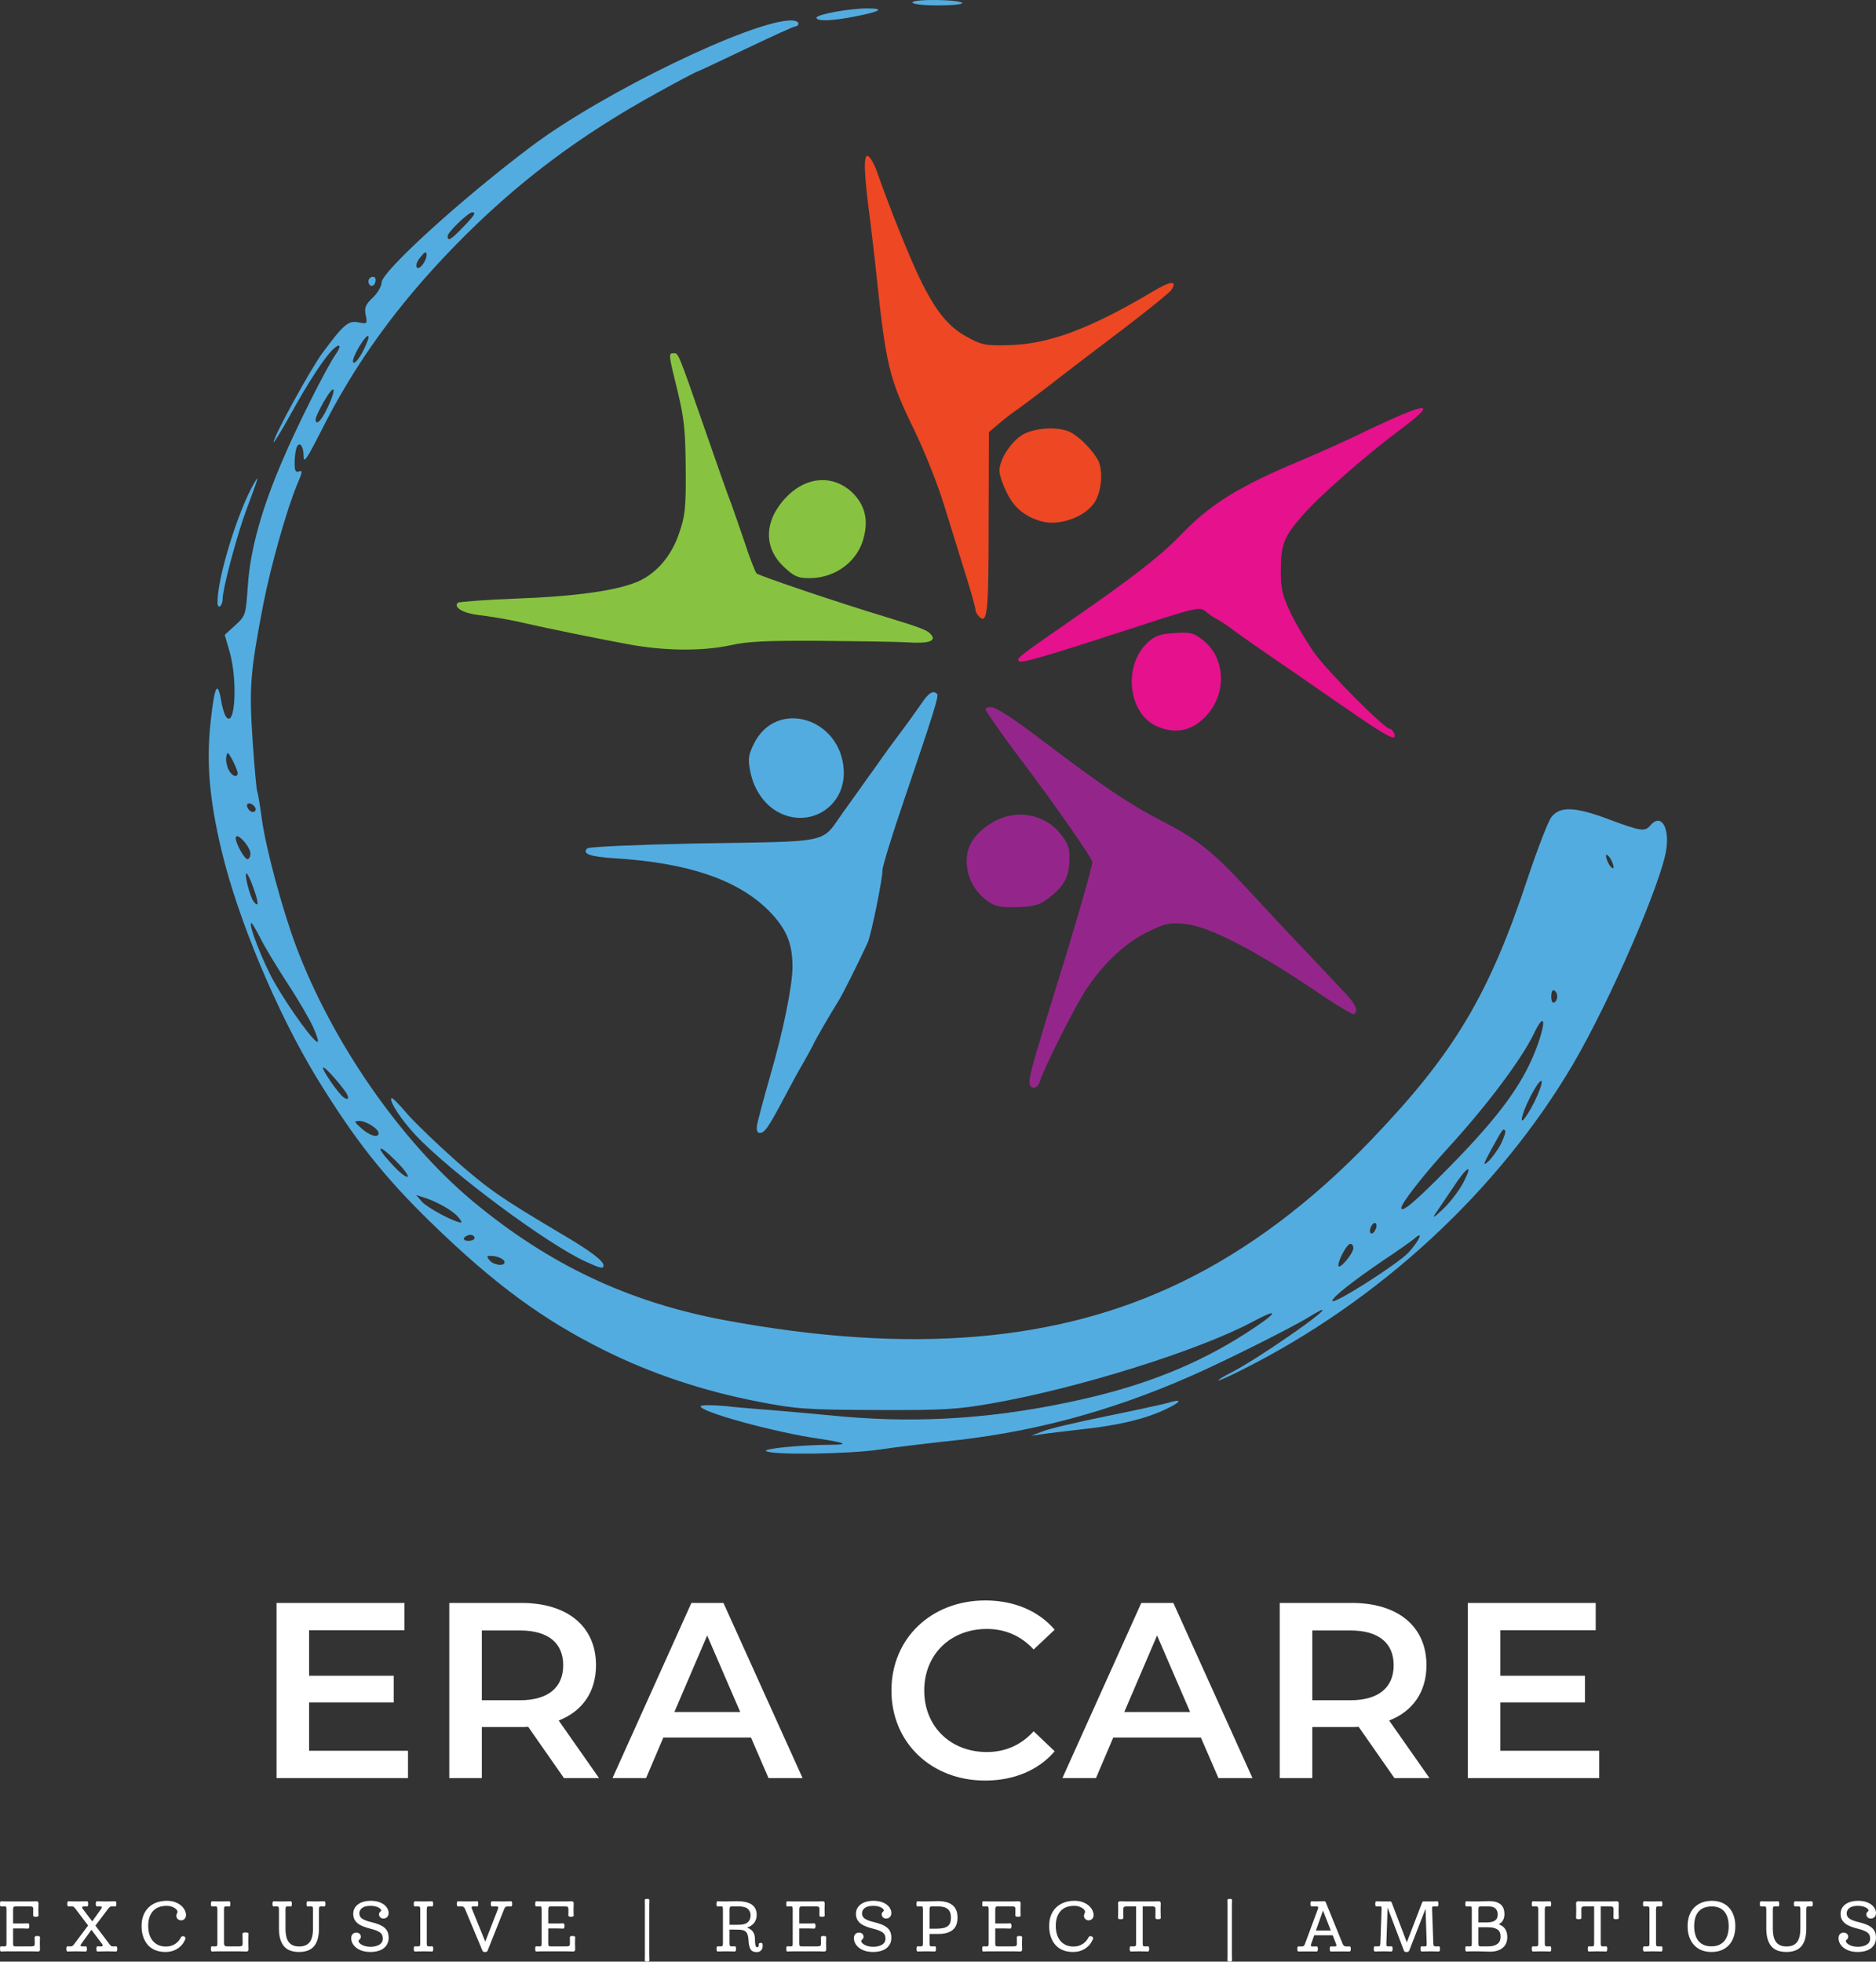 <?xml version="1.0" encoding="UTF-8"?>
<svg xmlns="http://www.w3.org/2000/svg" id="Group_1" viewBox="0 0 652.448 682.341">
  <rect x="0" y="0" width="652.448" height="682.341" fill="#333333" stroke="none"/>
  <defs>
    <style>.cls-1{fill:#e5118d;}.cls-2{fill:#fff;}.cls-3{fill:#87c340;}.cls-4{fill:#ed4723;}.cls-5{fill:#94268b;}.cls-6{fill:#53ace0;}</style>
  </defs>
  <g id="ERA_CARE">
    <path class="cls-2" d="M107.497,592.2h29.433v-9.311h-29.433v-15.837h33.177v-9.485h-44.498v60.912h45.717v-9.485h-34.396v-16.794Zm99.789-12.966c0-13.488-9.927-21.667-25.95-21.667h-25.079v60.912h11.32v-17.752h13.759c.784,0,1.567,0,2.351-.087l12.452,17.839h12.191l-14.02-20.014c8.273-3.22,12.975-10.007,12.975-19.231Zm-26.472,12.182h-13.236v-24.278h13.236c9.927,0,15.065,4.438,15.065,12.095s-5.138,12.182-15.065,12.182Zm59.645-33.85l-27.43,60.912h11.669l6.008-14.097h30.478l6.096,14.097h11.843l-27.517-60.912h-11.146Zm-5.921,37.94l11.407-26.627,11.495,26.627h-22.902Zm108.668-28.89c6.357,0,11.843,2.349,16.284,7.136l7.315-6.874c-5.66-6.613-14.194-10.181-24.121-10.181-18.722,0-32.655,13.14-32.655,31.326s13.933,31.326,32.568,31.326c10.014,0,18.548-3.568,24.208-10.181l-7.315-6.961c-4.441,4.873-9.927,7.222-16.284,7.222-12.627,0-21.77-8.876-21.77-21.406s9.143-21.406,21.77-21.406Zm53.723-9.05l-27.43,60.912h11.669l6.008-14.097h30.478l6.096,14.097h11.843l-27.517-60.912h-11.146Zm-5.921,37.94l11.407-26.627,11.495,26.627h-22.902Zm105.1-16.272c0-13.488-9.927-21.667-25.95-21.667h-25.079v60.912h11.32v-17.752h13.759c.784,0,1.567,0,2.351-.087l12.452,17.839h12.191l-14.02-20.014c8.273-3.22,12.975-10.007,12.975-19.231Zm-26.472,12.182h-13.236v-24.278h13.236c9.927,0,15.065,4.438,15.065,12.095s-5.138,12.182-15.065,12.182Zm52.156,17.578v-16.794h29.433v-9.311h-29.433v-15.837h33.177v-9.485h-44.498v60.912h45.717v-9.485h-34.396Z"></path>
  </g>
  <g id="Exclusive_REspect_Ambitious">
    <path class="cls-2" d="M13.911,673.849c0-.191-.109-.314-.327-.366-.218-.052-.431-.078-.641-.078s-.41,.031-.601,.091c-.192,.061-.288,.205-.288,.431,0,.331,.004,.666,.013,1.006,.009,.34,.013,.71,.013,1.11,0,.453-.096,.732-.288,.836-.192,.104-.558,.157-1.098,.157H5.518c-.454,0-.728-.065-.824-.196-.096-.131-.144-.405-.144-.823v-5.226h3.478c.296,0,.601,.009,.915,.026,.314,.018,.592,.026,.837,.026,.139,0,.244-.091,.314-.274,.069-.183,.105-.396,.105-.64,0-.244-.035-.457-.105-.64-.07-.183-.174-.274-.314-.274-.261,0-.545,.009-.85,.026-.305,.018-.606,.026-.902,.026h-3.478v-4.86c0-.435,.065-.727,.196-.875,.131-.148,.396-.222,.798-.222h4.655c.523,0,.88,.052,1.072,.157,.192,.104,.288,.383,.288,.836,0,.401-.005,.767-.013,1.098-.009,.331-.013,.662-.013,.993,0,.227,.096,.375,.288,.444,.192,.07,.401,.105,.628,.105,.192,0,.396-.03,.615-.091,.218-.061,.327-.187,.327-.379,0-.261-.009-.527-.026-.797-.018-.27-.026-.657-.026-1.163,0-.279,.004-.514,.013-.706,.009-.191,.013-.366,.013-.523,0-.157,.004-.314,.013-.47,.009-.157,.013-.34,.013-.549,0-.488-.244-.732-.732-.732-.297,0-.562,.009-.798,.026-.235,.018-.58,.026-1.033,.026H2.066c-.488,0-.846-.009-1.072-.026-.227-.017-.436-.026-.628-.026-.157,0-.257,.1-.301,.3-.044,.2-.065,.414-.065,.64,0,.227,.017,.427,.052,.601,.035,.174,.148,.261,.34,.261,.192,0,.375-.004,.549-.013,.174-.009,.383-.013,.628-.013,.296,0,.484,.065,.562,.196s.118,.423,.118,.875v11.785c0,.453-.039,.745-.118,.875-.078,.131-.266,.196-.562,.196-.244,0-.454-.004-.628-.013-.174-.009-.358-.013-.549-.013-.192,0-.305,.087-.34,.261-.035,.174-.052,.375-.052,.601,0,.227,.022,.44,.065,.64,.043,.201,.144,.301,.301,.301,.192,0,.401-.009,.628-.026,.226-.018,.584-.026,1.072-.026H11.323c.453,0,.802,.009,1.046,.026,.244,.017,.514,.026,.811,.026,.488,0,.732-.244,.732-.732,0-.174-.005-.331-.013-.47-.009-.139-.013-.291-.013-.457,0-.165-.005-.353-.013-.562-.009-.209-.013-.461-.013-.758,0-.487,.009-.875,.026-1.163,.017-.287,.026-.562,.026-.823Zm26.489,3.162c-.14,0-.279,.005-.418,.013-.14,.009-.366,.013-.68,.013-.314,0-.558-.069-.732-.209-.174-.139-.358-.348-.549-.627l-4.838-6.402,4.289-5.67c.296-.401,.536-.67,.719-.81,.183-.139,.422-.209,.719-.209,.314,0,.553,.005,.719,.013,.165,.009,.318,.013,.458,.013,.157,0,.262-.091,.314-.274,.052-.183,.078-.388,.078-.614,0-.244-.026-.457-.078-.64-.052-.183-.157-.274-.314-.274-.401,0-.793,.009-1.177,.026-.384,.018-.837,.026-1.36,.026h-1.281c-.401,0-.794-.009-1.177-.026-.384-.017-.846-.026-1.386-.026-.157,0-.261,.091-.314,.274-.052,.183-.078,.396-.078,.64,0,.227,.026,.431,.078,.614s.157,.274,.314,.274c.139,0,.288-.004,.445-.013,.157-.009,.409-.013,.758-.013,.244,0,.401,.07,.471,.209,.069,.14,.017,.34-.157,.601l-3.138,4.416-3.347-4.416c-.157-.226-.196-.418-.118-.575,.078-.157,.275-.235,.588-.235,.261,0,.466,.005,.615,.013,.148,.009,.301,.013,.458,.013,.139,0,.239-.091,.301-.274,.061-.183,.091-.388,.091-.614,0-.244-.031-.457-.091-.64-.061-.183-.161-.274-.301-.274-.261,0-.497,.004-.706,.013-.209,.009-.418,.013-.628,.013-.209,0-.423,.005-.641,.013-.218,.009-.467,.013-.745,.013h-1.281c-.297,0-.558-.004-.784-.013-.227-.009-.431-.013-.615-.013s-.362-.004-.536-.013c-.174-.009-.366-.013-.575-.013-.14,0-.235,.091-.288,.274-.052,.183-.078,.396-.078,.64,0,.227,.026,.431,.078,.614,.052,.183,.157,.274,.314,.274,.139,0,.288-.004,.445-.013,.157-.009,.392-.013,.706-.013,.296,0,.536,.07,.719,.209,.183,.14,.422,.409,.719,.81l4.262,5.644-4.681,6.245c-.297,.418-.536,.692-.719,.823-.183,.131-.423,.196-.719,.196-.297,0-.514-.004-.654-.013-.14-.009-.279-.013-.418-.013-.14,0-.24,.091-.301,.274-.061,.183-.083,.388-.065,.614,0,.227,.026,.436,.078,.627,.052,.192,.157,.287,.314,.287,.401,0,.775-.009,1.124-.026,.349-.018,.775-.026,1.281-.026h1.177c.383,0,.784,.009,1.203,.026,.418,.017,.95,.026,1.595,.026,.139,0,.235-.096,.288-.287,.052-.192,.078-.401,.078-.627,0-.226-.026-.431-.078-.614-.052-.183-.157-.274-.314-.274-.157,0-.323,.005-.497,.013-.174,.009-.436,.013-.784,.013-.297,0-.471-.074-.523-.222-.052-.148,.009-.344,.183-.588l3.582-4.965,3.739,4.965c.157,.227,.213,.418,.17,.575-.044,.157-.205,.235-.484,.235-.366,0-.637-.004-.811-.013-.174-.009-.34-.013-.497-.013-.157,0-.261,.091-.314,.274-.052,.183-.078,.388-.078,.614,0,.227,.026,.436,.078,.627,.052,.192,.148,.287,.288,.287,.279,0,.532-.005,.758-.013,.226-.009,.445-.013,.654-.013s.418-.005,.628-.013c.209-.009,.444-.013,.706-.013h1.386c.488,0,.906,.009,1.255,.026,.349,.017,.723,.026,1.124,.026,.139,0,.239-.096,.301-.287,.061-.192,.091-.401,.091-.627,0-.226-.031-.431-.091-.614-.061-.183-.161-.274-.301-.274Zm21.142-11.445c-.044,.105-.087,.222-.131,.353-.044,.131-.065,.301-.065,.51,0,.436,.157,.802,.471,1.098,.314,.296,.706,.444,1.177,.444,.453,0,.85-.165,1.19-.496,.34-.331,.51-.801,.51-1.411,0-.453-.127-.958-.379-1.516-.253-.557-.65-1.089-1.19-1.594-.541-.505-1.234-.928-2.079-1.267-.846-.34-1.861-.51-3.046-.51-1.36,0-2.58,.209-3.661,.627-1.081,.418-2,1.011-2.759,1.777-.758,.767-1.338,1.681-1.739,2.744-.401,1.063-.601,2.247-.601,3.554,0,1.429,.192,2.705,.575,3.828,.383,1.124,.928,2.077,1.634,2.861,.706,.784,1.569,1.381,2.589,1.79,1.02,.409,2.157,.614,3.412,.614,1.081,0,2.014-.144,2.798-.431,.784-.287,1.46-.653,2.027-1.098,.566-.444,1.024-.928,1.373-1.45,.349-.523,.619-1.019,.811-1.489,.122-.296,.074-.544-.144-.745-.218-.2-.458-.301-.719-.301-.14,0-.266,.035-.379,.105-.114,.07-.205,.174-.275,.314-.192,.383-.445,.771-.758,1.163-.314,.392-.684,.736-1.111,1.032-.427,.296-.924,.54-1.49,.732-.567,.192-1.19,.287-1.87,.287-.959,0-1.822-.165-2.589-.496-.767-.331-1.417-.81-1.948-1.437-.532-.627-.937-1.385-1.216-2.273-.279-.888-.418-1.881-.418-2.979,0-2.195,.549-3.907,1.647-5.135,1.098-1.228,2.702-1.842,4.811-1.842,.575,0,1.094,.074,1.556,.222,.462,.148,.854,.327,1.177,.536,.322,.209,.571,.431,.745,.666,.174,.235,.261,.449,.261,.64,0,.105-.022,.2-.065,.287-.044,.087-.087,.183-.131,.287Zm24.881,7.055c0-.192-.114-.314-.34-.366-.227-.052-.471-.078-.732-.078-.244,0-.475,.031-.693,.091-.218,.061-.327,.205-.327,.431,0,.349,.009,.819,.026,1.411,.017,.592,.026,1.193,.026,1.803,0,.505-.096,.819-.288,.941-.192,.122-.558,.183-1.098,.183h-3.896c-.436,0-.745-.083-.928-.248-.183-.165-.275-.501-.275-1.006v-11.576c0-.47,.048-.771,.144-.901,.096-.131,.309-.196,.641-.196,.262,0,.475,.005,.641,.013,.165,.009,.318,.013,.458,.013,.139,0,.231-.087,.275-.261,.043-.174,.065-.366,.065-.575,0-.244-.026-.466-.078-.666-.052-.2-.157-.3-.314-.3-.209,0-.388,.004-.536,.013-.148,.009-.305,.013-.471,.013-.166,0-.357,.005-.575,.013-.218,.009-.501,.013-.85,.013h-1.203c-.384,0-.68-.004-.889-.013-.209-.009-.388-.013-.536-.013-.148,0-.279-.004-.392-.013-.114-.009-.275-.013-.484-.013-.174,0-.292,.1-.353,.3-.061,.2-.092,.414-.092,.64,0,.227,.026,.427,.078,.601,.052,.174,.148,.261,.288,.261,.157,0,.314-.004,.471-.013,.157-.009,.366-.013,.628-.013,.331,0,.545,.065,.641,.196,.096,.131,.144,.431,.144,.901v11.759c0,.453-.039,.745-.118,.875-.078,.131-.266,.196-.562,.196-.244,0-.454-.004-.628-.013-.174-.009-.357-.013-.549-.013-.192,0-.305,.087-.34,.261-.035,.174-.052,.375-.052,.601,0,.227,.022,.44,.065,.64,.043,.201,.144,.301,.301,.301,.192,0,.401-.009,.628-.026,.226-.018,.584-.026,1.072-.026h8.211c.488,0,.867,.009,1.138,.026,.27,.017,.579,.026,.928,.026,.488,0,.732-.244,.732-.732,0-.209-.004-.401-.013-.575-.009-.174-.013-.361-.013-.562,0-.2-.005-.431-.013-.692-.009-.261-.013-.575-.013-.941,0-.766,.009-1.341,.026-1.725,.017-.383,.026-.706,.026-.967Zm26.332-11.288c-.209,0-.388,.004-.536,.013-.148,.009-.301,.013-.458,.013s-.344,.005-.562,.013c-.218,.009-.501,.013-.85,.013h-1.02c-.384,0-.68-.004-.889-.013-.209-.009-.384-.013-.523-.013-.14,0-.27-.004-.392-.013-.122-.009-.288-.013-.497-.013-.174,0-.288,.1-.34,.3-.052,.2-.078,.414-.078,.64,0,.227,.022,.427,.065,.601,.043,.174,.135,.261,.275,.261,.157,0,.318-.004,.484-.013,.166-.009,.37-.013,.615-.013,.331,0,.549,.065,.654,.196s.157,.431,.157,.901v6.585c0,2.195-.392,3.789-1.177,4.782-.784,.993-2.005,1.489-3.661,1.489-1.586,0-2.772-.492-3.556-1.476-.784-.984-1.177-2.565-1.177-4.743v-6.637c0-.47,.052-.771,.157-.901,.105-.131,.322-.196,.654-.196,.244,0,.449,.005,.615,.013,.165,.009,.318,.013,.458,.013,.139,0,.231-.087,.275-.261,.043-.174,.065-.366,.065-.575,0-.244-.026-.466-.078-.666-.052-.2-.157-.3-.314-.3-.209,0-.388,.004-.536,.013-.148,.009-.305,.013-.471,.013-.166,0-.353,.005-.562,.013-.209,.009-.488,.013-.837,.013h-1.229c-.384,0-.68-.004-.889-.013-.209-.009-.384-.013-.523-.013-.14,0-.27-.004-.392-.013-.122-.009-.288-.013-.497-.013-.174,0-.288,.1-.34,.3-.052,.2-.078,.414-.078,.64,0,.227,.022,.427,.065,.601,.043,.174,.135,.261,.275,.261,.157,0,.318-.004,.484-.013,.166-.009,.37-.013,.615-.013,.331,0,.549,.065,.654,.196s.157,.431,.157,.901v6.637c0,2.631,.553,4.643,1.661,6.036,1.107,1.394,2.889,2.09,5.347,2.09,2.336,0,4.07-.666,5.204-1.999,1.133-1.333,1.7-3.392,1.7-6.18v-6.585c0-.47,.052-.771,.157-.901s.322-.196,.654-.196c.262,0,.471,.005,.628,.013,.157,.009,.305,.013,.445,.013,.139,0,.235-.087,.288-.261,.052-.174,.078-.366,.078-.575,0-.244-.026-.466-.078-.666-.052-.2-.166-.3-.34-.3Zm19.442,3.684c-.096,.087-.183,.201-.262,.34-.078,.14-.118,.314-.118,.523,0,.401,.144,.745,.432,1.032,.288,.287,.658,.431,1.111,.431,.505,0,.932-.17,1.281-.51,.349-.34,.523-.823,.523-1.45,0-.47-.127-.954-.379-1.45-.253-.496-.632-.949-1.137-1.359-.506-.409-1.151-.745-1.935-1.006-.784-.261-1.717-.392-2.798-.392-.889,0-1.709,.104-2.458,.314-.75,.209-1.39,.51-1.922,.901-.532,.392-.946,.867-1.242,1.424-.297,.558-.445,1.176-.445,1.855,0,.767,.144,1.429,.431,1.986,.288,.558,.693,1.037,1.216,1.437,.523,.401,1.151,.741,1.883,1.019,.732,.279,1.543,.532,2.432,.758,1.447,.349,2.527,.762,3.242,1.241,.715,.479,1.072,1.206,1.072,2.182,0,.941-.401,1.655-1.203,2.143-.802,.488-1.83,.732-3.086,.732-.61,0-1.173-.065-1.687-.196-.514-.131-.954-.296-1.321-.497-.366-.2-.65-.422-.85-.666-.201-.244-.301-.479-.301-.706,0-.104,.043-.187,.131-.248,.087-.061,.179-.139,.275-.235,.096-.096,.187-.218,.275-.366,.087-.148,.131-.353,.131-.614,0-.401-.148-.736-.445-1.006-.297-.27-.671-.405-1.124-.405-.506,0-.928,.17-1.268,.51-.34,.34-.51,.823-.51,1.45,0,.592,.144,1.172,.431,1.738,.288,.566,.71,1.076,1.268,1.529,.558,.453,1.251,.819,2.079,1.097,.828,.278,1.791,.418,2.89,.418,.924,0,1.778-.105,2.563-.314,.784-.209,1.455-.523,2.013-.941,.558-.418,.994-.936,1.308-1.555,.314-.618,.471-1.328,.471-2.13,0-.784-.118-1.459-.353-2.025-.235-.566-.606-1.062-1.111-1.489-.506-.427-1.151-.797-1.935-1.111-.784-.314-1.717-.601-2.798-.862-1.273-.296-2.258-.666-2.955-1.111-.698-.444-1.046-1.075-1.046-1.894,0-.732,.314-1.35,.941-1.855,.628-.505,1.621-.758,2.981-.758,.645,0,1.198,.061,1.66,.183,.462,.122,.845,.27,1.151,.444,.305,.174,.527,.353,.667,.536,.139,.183,.209,.336,.209,.457,0,.07-.039,.144-.118,.222-.078,.078-.166,.161-.261,.248Zm18.134,11.994c-.157,0-.318,.005-.484,.013-.166,.009-.371,.013-.615,.013-.331,0-.549-.065-.654-.196-.105-.131-.157-.431-.157-.901v-11.733c0-.47,.052-.771,.157-.901s.322-.196,.654-.196c.244,0,.449,.005,.615,.013,.165,.009,.318,.013,.458,.013,.139,0,.231-.087,.275-.261,.043-.174,.065-.366,.065-.575,0-.244-.026-.466-.078-.666-.052-.2-.157-.3-.314-.3-.209,0-.388,.004-.536,.013-.148,.009-.305,.013-.471,.013-.166,0-.353,.005-.562,.013-.209,.009-.488,.013-.837,.013h-1.229c-.384,0-.68-.004-.889-.013-.209-.009-.384-.013-.523-.013-.14,0-.271-.004-.392-.013-.122-.009-.288-.013-.497-.013-.174,0-.288,.1-.34,.3-.052,.2-.078,.414-.078,.64,0,.227,.022,.427,.065,.601,.043,.174,.135,.261,.275,.261,.157,0,.318-.004,.484-.013,.165-.009,.37-.013,.615-.013,.331,0,.549,.065,.654,.196,.105,.131,.157,.431,.157,.901v11.733c0,.47-.052,.771-.157,.901-.105,.131-.323,.196-.654,.196-.244,0-.449-.004-.615-.013-.166-.009-.318-.013-.458-.013-.14,0-.235,.087-.288,.261-.052,.174-.078,.366-.078,.575,0,.244,.03,.466,.091,.666,.061,.201,.17,.301,.327,.301,.209,0,.388-.005,.536-.013,.148-.009,.301-.013,.458-.013,.157,0,.344-.005,.562-.013,.218-.009,.501-.013,.85-.013h1.203c.401,0,.706,.004,.915,.013,.209,.009,.383,.013,.523,.013,.139,0,.27,.004,.392,.013,.122,.009,.288,.013,.497,.013,.174,0,.288-.1,.34-.301,.052-.2,.078-.414,.078-.64,0-.226-.022-.427-.065-.601-.044-.174-.135-.261-.275-.261Zm27.43-15.678c-.331,0-.689,.009-1.072,.026-.384,.018-.837,.026-1.36,.026h-1.752c-.314,0-.575-.004-.784-.013-.209-.009-.401-.013-.575-.013-.174,0-.344-.004-.51-.013-.166-.009-.353-.013-.562-.013-.174,0-.292,.091-.353,.274-.061,.183-.092,.396-.092,.64,0,.227,.03,.431,.092,.614,.061,.183,.179,.274,.353,.274,.139,0,.327-.004,.562-.013,.235-.009,.501-.013,.797-.013,.697,0,.932,.279,.706,.836l-4.445,11.445-4.655-11.471c-.244-.54-.078-.81,.497-.81,.349,0,.623,.005,.824,.013,.2,.009,.388,.013,.562,.013,.139,0,.231-.091,.275-.274,.043-.183,.065-.388,.065-.614,0-.226-.022-.435-.065-.627-.044-.192-.135-.287-.275-.287-.401,0-.798,.009-1.19,.026-.392,.018-.867,.026-1.425,.026h-1.752c-.558,0-.998-.009-1.321-.026-.323-.017-.658-.026-1.007-.026-.174,0-.288,.091-.34,.274-.052,.183-.078,.396-.078,.64,0,.227,.026,.431,.078,.614s.165,.274,.34,.274c.122,0,.257-.004,.405-.013,.148-.009,.37-.013,.667-.013,.366,0,.645,.065,.837,.196,.192,.131,.366,.37,.523,.719l6.067,14.529c.087,.174,.209,.291,.366,.353,.157,.061,.331,.091,.523,.091,.192,0,.366-.031,.523-.091,.157-.061,.279-.178,.366-.353l5.779-14.555c.139-.348,.305-.583,.497-.706,.192-.122,.488-.183,.889-.183,.244,0,.436,.005,.575,.013,.139,.009,.279,.013,.418,.013,.157,0,.261-.087,.314-.261,.052-.174,.078-.374,.078-.601,0-.226-.026-.44-.078-.64-.052-.2-.148-.3-.288-.3Zm22.279,12.517c0-.191-.109-.314-.327-.366-.218-.052-.432-.078-.641-.078-.209,0-.41,.031-.601,.091-.192,.061-.288,.205-.288,.431,0,.331,.004,.666,.013,1.006,.009,.34,.013,.71,.013,1.11,0,.453-.096,.732-.288,.836-.192,.104-.558,.157-1.098,.157h-5.178c-.453,0-.728-.065-.824-.196-.096-.131-.144-.405-.144-.823v-5.226h3.478c.296,0,.601,.009,.915,.026,.314,.018,.592,.026,.837,.026,.139,0,.244-.091,.314-.274,.069-.183,.105-.396,.105-.64,0-.244-.035-.457-.105-.64-.07-.183-.174-.274-.314-.274-.262,0-.545,.009-.85,.026-.305,.018-.606,.026-.902,.026h-3.478v-4.86c0-.435,.065-.727,.196-.875,.131-.148,.396-.222,.798-.222h4.655c.523,0,.88,.052,1.072,.157,.192,.104,.288,.383,.288,.836,0,.401-.005,.767-.013,1.098-.009,.331-.013,.662-.013,.993,0,.227,.096,.375,.288,.444,.192,.07,.401,.105,.628,.105,.192,0,.396-.03,.615-.091,.218-.061,.327-.187,.327-.379,0-.261-.009-.527-.026-.797-.018-.27-.026-.657-.026-1.163,0-.279,.004-.514,.013-.706,.009-.191,.013-.366,.013-.523,0-.157,.004-.314,.013-.47,.009-.157,.013-.34,.013-.549,0-.488-.244-.732-.732-.732-.297,0-.562,.009-.798,.026-.235,.018-.58,.026-1.033,.026h-8.76c-.488,0-.846-.009-1.072-.026-.227-.017-.436-.026-.628-.026-.157,0-.257,.1-.301,.3-.044,.2-.065,.414-.065,.64,0,.227,.017,.427,.052,.601,.035,.174,.148,.261,.34,.261,.192,0,.375-.004,.549-.013,.174-.009,.383-.013,.628-.013,.296,0,.484,.065,.562,.196,.078,.131,.118,.423,.118,.875v11.785c0,.453-.039,.745-.118,.875-.078,.131-.266,.196-.562,.196-.244,0-.454-.004-.628-.013-.174-.009-.357-.013-.549-.013-.192,0-.305,.087-.34,.261-.035,.174-.052,.375-.052,.601,0,.227,.022,.44,.065,.64,.043,.201,.144,.301,.301,.301,.192,0,.401-.009,.628-.026,.226-.018,.584-.026,1.072-.026h9.257c.453,0,.802,.009,1.046,.026,.244,.017,.514,.026,.811,.026,.488,0,.732-.244,.732-.732,0-.174-.004-.331-.013-.47-.009-.139-.013-.291-.013-.457,0-.165-.005-.353-.013-.562-.009-.209-.013-.461-.013-.758,0-.487,.009-.875,.026-1.163,.017-.287,.026-.562,.026-.823Zm25.783-12.164c.017-.27,.026-.527,.026-.771,0-.278-.27-.418-.811-.418-.523,0-.784,.14-.784,.418,0,.244,.004,.501,.013,.771,.009,.27,.013,.701,.013,1.293v16.776c0,.54-.005,.971-.013,1.293-.009,.322-.013,.623-.013,.902,0,.261,.261,.392,.784,.392,.54,0,.811-.14,.811-.418,0-.261-.009-.553-.026-.875-.018-.323-.026-.754-.026-1.293v-16.776c0-.592,.009-1.023,.026-1.293Zm39.145,14.202c-.14-.052-.288-.078-.445-.078s-.301,.035-.431,.104c-.131,.07-.196,.166-.196,.287,.017,.314-.009,.579-.078,.797-.07,.218-.227,.327-.471,.327-.192,0-.34-.087-.445-.261-.105-.174-.179-.405-.222-.692-.044-.287-.074-.61-.092-.967-.018-.357-.026-.727-.026-1.111-.035-.958-.27-1.746-.706-2.365-.436-.618-1.124-1.093-2.066-1.424,1.081-.348,1.913-.901,2.497-1.659,.584-.758,.876-1.694,.876-2.809,0-3.153-2.284-4.73-6.851-4.73-.75,0-1.364,.013-1.844,.039-.48,.026-.954,.039-1.425,.039h-1.804c-.488,0-.846-.009-1.072-.026-.227-.017-.436-.026-.628-.026-.157,0-.257,.1-.301,.3-.044,.2-.065,.414-.065,.64,0,.227,.017,.427,.052,.601,.035,.174,.148,.261,.34,.261,.192,0,.375-.004,.549-.013,.174-.009,.383-.013,.628-.013,.296,0,.484,.065,.562,.196,.078,.131,.118,.423,.118,.875v11.759c0,.47-.048,.771-.144,.901-.096,.131-.31,.196-.641,.196-.262,0-.471-.004-.628-.013-.157-.009-.305-.013-.445-.013-.14,0-.235,.087-.288,.261-.052,.174-.078,.366-.078,.575,0,.244,.026,.466,.078,.666,.052,.201,.166,.301,.34,.301,.209,0,.388-.005,.536-.013,.148-.009,.301-.013,.458-.013s.344-.005,.562-.013c.218-.009,.501-.013,.85-.013h1.203c.401,0,.706,.004,.915,.013,.209,.009,.383,.013,.523,.013,.139,0,.27,.004,.392,.013,.122,.009,.288,.013,.497,.013,.174,0,.288-.1,.34-.301,.052-.2,.078-.414,.078-.64,0-.226-.022-.427-.065-.601-.044-.174-.135-.261-.275-.261-.157,0-.318,.005-.484,.013-.166,.009-.379,.013-.641,.013-.331,0-.545-.065-.641-.196-.096-.131-.144-.431-.144-.901v-4.756l2.955,.026c.715,0,1.303,.07,1.765,.209,.462,.14,.824,.362,1.085,.666,.262,.305,.453,.701,.575,1.189,.122,.488,.2,1.08,.235,1.777,.052,1.237,.275,2.208,.667,2.914,.392,.706,1.102,1.058,2.131,1.058,.505,0,.906-.1,1.203-.301,.296-.2,.518-.444,.667-.732,.148-.287,.231-.597,.248-.928,.017-.331,0-.627-.052-.888-.018-.139-.096-.235-.235-.287Zm-8.028-6.376h-3.216v-5.148c0-.505,.048-.84,.144-1.006,.096-.165,.362-.248,.798-.248h2.013c1.604,0,2.733,.287,3.386,.862s.981,1.324,.981,2.247c0,1.045-.331,1.855-.994,2.43-.663,.575-1.7,.862-3.112,.862Zm30.411,4.338c0-.191-.109-.314-.327-.366-.218-.052-.431-.078-.641-.078-.209,0-.41,.031-.602,.091-.192,.061-.288,.205-.288,.431,0,.331,.004,.666,.013,1.006,.009,.34,.013,.71,.013,1.11,0,.453-.096,.732-.288,.836-.192,.104-.558,.157-1.098,.157h-5.178c-.453,0-.728-.065-.824-.196-.096-.131-.144-.405-.144-.823v-5.226h3.478c.296,0,.601,.009,.915,.026,.314,.018,.592,.026,.837,.026,.139,0,.244-.091,.314-.274,.069-.183,.105-.396,.105-.64,0-.244-.035-.457-.105-.64-.07-.183-.174-.274-.314-.274-.261,0-.545,.009-.85,.026-.305,.018-.606,.026-.902,.026h-3.478v-4.86c0-.435,.065-.727,.196-.875,.131-.148,.396-.222,.798-.222h4.655c.523,0,.88,.052,1.072,.157,.192,.104,.288,.383,.288,.836,0,.401-.004,.767-.013,1.098-.009,.331-.013,.662-.013,.993,0,.227,.096,.375,.288,.444,.192,.07,.401,.105,.628,.105,.192,0,.396-.03,.615-.091,.218-.061,.327-.187,.327-.379,0-.261-.009-.527-.026-.797-.018-.27-.026-.657-.026-1.163,0-.279,.004-.514,.013-.706,.009-.191,.013-.366,.013-.523,0-.157,.004-.314,.013-.47,.009-.157,.013-.34,.013-.549,0-.488-.244-.732-.732-.732-.297,0-.562,.009-.797,.026-.235,.018-.58,.026-1.033,.026h-8.76c-.488,0-.846-.009-1.072-.026-.227-.017-.436-.026-.628-.026-.157,0-.257,.1-.301,.3-.044,.2-.065,.414-.065,.64,0,.227,.017,.427,.052,.601,.035,.174,.148,.261,.34,.261,.192,0,.375-.004,.549-.013,.174-.009,.383-.013,.628-.013,.296,0,.484,.065,.562,.196,.078,.131,.118,.423,.118,.875v11.785c0,.453-.039,.745-.118,.875-.078,.131-.266,.196-.562,.196-.244,0-.453-.004-.628-.013-.174-.009-.357-.013-.549-.013-.192,0-.305,.087-.34,.261-.035,.174-.052,.375-.052,.601,0,.227,.022,.44,.065,.64,.043,.201,.144,.301,.301,.301,.192,0,.401-.009,.628-.026,.226-.018,.584-.026,1.072-.026h9.257c.453,0,.802,.009,1.046,.026,.244,.017,.514,.026,.811,.026,.488,0,.732-.244,.732-.732,0-.174-.004-.331-.013-.47-.009-.139-.013-.291-.013-.457,0-.165-.005-.353-.013-.562-.009-.209-.013-.461-.013-.758,0-.487,.009-.875,.026-1.163,.017-.287,.026-.562,.026-.823Zm19.677-8.832c-.096,.087-.183,.201-.261,.34-.078,.14-.118,.314-.118,.523,0,.401,.144,.745,.431,1.032,.288,.287,.658,.431,1.111,.431,.505,0,.932-.17,1.281-.51,.349-.34,.523-.823,.523-1.45,0-.47-.127-.954-.379-1.45-.253-.496-.632-.949-1.137-1.359-.506-.409-1.151-.745-1.935-1.006-.784-.261-1.717-.392-2.798-.392-.889,0-1.709,.104-2.458,.314-.75,.209-1.39,.51-1.922,.901-.532,.392-.946,.867-1.242,1.424-.297,.558-.445,1.176-.445,1.855,0,.767,.144,1.429,.431,1.986,.288,.558,.693,1.037,1.216,1.437,.523,.401,1.151,.741,1.883,1.019,.732,.279,1.543,.532,2.432,.758,1.447,.349,2.528,.762,3.243,1.241,.715,.479,1.072,1.206,1.072,2.182,0,.941-.401,1.655-1.203,2.143-.802,.488-1.83,.732-3.086,.732-.61,0-1.173-.065-1.687-.196-.514-.131-.954-.296-1.321-.497-.366-.2-.65-.422-.85-.666-.201-.244-.301-.479-.301-.706,0-.104,.043-.187,.131-.248,.087-.061,.179-.139,.275-.235,.096-.096,.187-.218,.275-.366,.087-.148,.131-.353,.131-.614,0-.401-.148-.736-.445-1.006-.297-.27-.671-.405-1.124-.405-.506,0-.928,.17-1.268,.51-.34,.34-.51,.823-.51,1.45,0,.592,.144,1.172,.431,1.738,.288,.566,.71,1.076,1.268,1.529,.558,.453,1.251,.819,2.079,1.097,.828,.278,1.791,.418,2.889,.418,.924,0,1.778-.105,2.563-.314s1.455-.523,2.013-.941c.558-.418,.994-.936,1.308-1.555,.314-.618,.471-1.328,.471-2.13,0-.784-.118-1.459-.353-2.025-.235-.566-.606-1.062-1.111-1.489-.506-.427-1.151-.797-1.935-1.111s-1.717-.601-2.798-.862c-1.273-.296-2.258-.666-2.955-1.111-.697-.444-1.046-1.075-1.046-1.894,0-.732,.314-1.35,.941-1.855,.628-.505,1.621-.758,2.981-.758,.645,0,1.198,.061,1.66,.183,.462,.122,.845,.27,1.151,.444,.305,.174,.527,.353,.667,.536,.139,.183,.209,.336,.209,.457,0,.07-.039,.144-.118,.222-.078,.078-.166,.161-.261,.248Zm18.997-3.737c-.523,0-1.111,.018-1.765,.052-.654,.035-1.225,.052-1.713,.052h-1.752c-.488,0-.846-.009-1.072-.026-.227-.017-.436-.026-.627-.026-.157,0-.257,.1-.301,.3-.044,.2-.065,.414-.065,.64,0,.227,.017,.427,.052,.601,.035,.174,.148,.261,.34,.261,.192,0,.375-.004,.549-.013,.174-.009,.383-.013,.628-.013,.296,0,.484,.065,.562,.196s.118,.423,.118,.875v11.759c0,.47-.048,.771-.144,.901-.096,.131-.31,.196-.641,.196-.262,0-.471-.004-.628-.013-.157-.009-.305-.013-.445-.013-.14,0-.235,.087-.288,.261-.052,.174-.078,.366-.078,.575,0,.244,.026,.466,.078,.666,.052,.201,.165,.301,.34,.301,.209,0,.388-.005,.536-.013,.148-.009,.301-.013,.458-.013,.157,0,.344-.005,.562-.013,.218-.009,.501-.013,.85-.013h1.203c.401,0,.706,.004,.915,.013,.209,.009,.383,.013,.523,.013,.139,0,.27,.004,.392,.013,.122,.009,.288,.013,.497,.013,.174,0,.288-.1,.34-.301,.052-.2,.078-.414,.078-.64,0-.226-.022-.427-.065-.601-.044-.174-.135-.261-.275-.261-.157,0-.318,.005-.484,.013-.166,.009-.379,.013-.641,.013-.331,0-.545-.065-.641-.196-.096-.131-.144-.431-.144-.901v-3.24h3.138c2.109,0,3.735-.453,4.877-1.359,1.142-.906,1.713-2.352,1.713-4.338,0-1.916-.571-3.349-1.713-4.298-1.142-.949-2.898-1.424-5.269-1.424Zm4.458,7.473c-.166,.488-.445,.888-.837,1.202-.392,.314-.911,.545-1.556,.692-.645,.148-1.447,.222-2.406,.222h-2.406v-6.507c0-.505,.048-.84,.144-1.006,.096-.165,.362-.248,.798-.248h1.83c1.708,0,2.916,.327,3.622,.98,.706,.653,1.059,1.625,1.059,2.914,0,.679-.083,1.263-.248,1.751Zm25.012,5.095c0-.191-.109-.314-.327-.366-.218-.052-.432-.078-.641-.078-.209,0-.41,.031-.601,.091-.192,.061-.288,.205-.288,.431,0,.331,.004,.666,.013,1.006,.009,.34,.013,.71,.013,1.11,0,.453-.096,.732-.288,.836-.192,.104-.558,.157-1.098,.157h-5.178c-.453,0-.728-.065-.824-.196-.096-.131-.144-.405-.144-.823v-5.226h3.478c.296,0,.602,.009,.915,.026,.314,.018,.592,.026,.837,.026,.139,0,.244-.091,.314-.274,.069-.183,.105-.396,.105-.64,0-.244-.035-.457-.105-.64-.07-.183-.174-.274-.314-.274-.261,0-.545,.009-.85,.026-.305,.018-.606,.026-.902,.026h-3.478v-4.86c0-.435,.065-.727,.196-.875,.131-.148,.396-.222,.798-.222h4.655c.523,0,.88,.052,1.072,.157,.192,.104,.288,.383,.288,.836,0,.401-.005,.767-.013,1.098-.009,.331-.013,.662-.013,.993,0,.227,.096,.375,.288,.444,.192,.07,.401,.105,.628,.105,.192,0,.396-.03,.615-.091,.218-.061,.327-.187,.327-.379,0-.261-.009-.527-.026-.797-.018-.27-.026-.657-.026-1.163,0-.279,.004-.514,.013-.706,.009-.191,.013-.366,.013-.523,0-.157,.004-.314,.013-.47,.009-.157,.013-.34,.013-.549,0-.488-.244-.732-.732-.732-.297,0-.562,.009-.798,.026-.235,.018-.58,.026-1.033,.026h-8.76c-.488,0-.846-.009-1.072-.026-.227-.017-.436-.026-.628-.026-.157,0-.257,.1-.301,.3-.044,.2-.065,.414-.065,.64,0,.227,.017,.427,.052,.601,.035,.174,.148,.261,.34,.261,.192,0,.375-.004,.549-.013,.174-.009,.383-.013,.628-.013,.296,0,.484,.065,.562,.196,.078,.131,.118,.423,.118,.875v11.785c0,.453-.039,.745-.118,.875-.078,.131-.266,.196-.562,.196-.244,0-.454-.004-.628-.013-.174-.009-.357-.013-.549-.013-.192,0-.305,.087-.34,.261-.035,.174-.052,.375-.052,.601,0,.227,.022,.44,.065,.64,.043,.201,.144,.301,.301,.301,.192,0,.401-.009,.628-.026,.226-.018,.584-.026,1.072-.026h9.257c.453,0,.802,.009,1.046,.026,.244,.017,.514,.026,.811,.026,.488,0,.732-.244,.732-.732,0-.174-.004-.331-.013-.47-.009-.139-.013-.291-.013-.457,0-.165-.005-.353-.013-.562-.009-.209-.013-.461-.013-.758,0-.487,.009-.875,.026-1.163,.017-.287,.026-.562,.026-.823Zm21.691-8.283c-.044,.105-.087,.222-.131,.353-.044,.131-.065,.301-.065,.51,0,.436,.157,.802,.471,1.098,.314,.296,.706,.444,1.177,.444,.453,0,.85-.165,1.19-.496,.34-.331,.51-.801,.51-1.411,0-.453-.127-.958-.379-1.516-.253-.557-.65-1.089-1.19-1.594-.541-.505-1.233-.928-2.079-1.267-.846-.34-1.861-.51-3.046-.51-1.36,0-2.58,.209-3.661,.627-1.081,.418-2,1.011-2.759,1.777-.758,.767-1.338,1.681-1.739,2.744-.401,1.063-.601,2.247-.601,3.554,0,1.429,.192,2.705,.575,3.828,.383,1.124,.928,2.077,1.634,2.861,.706,.784,1.569,1.381,2.589,1.79,1.02,.409,2.157,.614,3.412,.614,1.081,0,2.013-.144,2.798-.431,.784-.287,1.46-.653,2.027-1.098,.566-.444,1.024-.928,1.373-1.45,.349-.523,.619-1.019,.811-1.489,.122-.296,.074-.544-.144-.745-.218-.2-.458-.301-.719-.301-.14,0-.266,.035-.379,.105-.114,.07-.205,.174-.275,.314-.192,.383-.445,.771-.758,1.163-.314,.392-.684,.736-1.111,1.032-.427,.296-.924,.54-1.49,.732-.567,.192-1.19,.287-1.87,.287-.959,0-1.822-.165-2.589-.496-.767-.331-1.417-.81-1.948-1.437-.532-.627-.937-1.385-1.216-2.273-.279-.888-.418-1.881-.418-2.979,0-2.195,.549-3.907,1.647-5.135,1.098-1.228,2.702-1.842,4.811-1.842,.575,0,1.094,.074,1.556,.222,.462,.148,.854,.327,1.177,.536,.322,.209,.571,.431,.745,.666,.174,.235,.261,.449,.261,.64,0,.105-.022,.2-.065,.287-.044,.087-.087,.183-.131,.287Zm26.502-3.501c0-.488-.244-.732-.732-.732-.297,0-.562,.009-.798,.026-.235,.018-.58,.026-1.033,.026h-9.727c-.454,0-.798-.009-1.033-.026-.235-.017-.501-.026-.798-.026-.488,0-.732,.244-.732,.732,0,.349,.009,.666,.026,.954,.017,.287,.026,.736,.026,1.346,0,.697-.009,1.267-.026,1.712-.018,.444-.026,.797-.026,1.058,0,.192,.109,.314,.327,.366,.218,.052,.422,.078,.615,.078,.226,0,.436-.03,.628-.091,.192-.061,.288-.213,.288-.457,0-.314-.005-.727-.013-1.241-.009-.514-.013-1.049-.013-1.607,0-.487,.096-.788,.288-.901,.192-.113,.549-.17,1.072-.17h3.086v12.83c0,.47-.048,.771-.144,.901-.096,.131-.31,.196-.641,.196-.261,0-.471-.004-.628-.013-.157-.009-.314-.013-.471-.013-.14,0-.231,.087-.275,.261-.044,.174-.065,.366-.065,.575,0,.244,.026,.466,.078,.666,.052,.201,.166,.301,.34,.301,.209,0,.388-.005,.536-.013,.148-.009,.301-.013,.458-.013,.157,0,.344-.005,.562-.013,.218-.009,.501-.013,.85-.013h1.203c.401,0,.706,.004,.915,.013,.209,.009,.383,.013,.523,.013,.139,0,.27,.004,.392,.013,.122,.009,.288,.013,.497,.013,.174,0,.288-.1,.34-.301,.052-.2,.078-.414,.078-.64,0-.226-.026-.427-.078-.601-.052-.174-.148-.261-.288-.261-.14,0-.292,.005-.458,.013-.166,.009-.379,.013-.641,.013-.331,0-.545-.065-.641-.196-.096-.131-.144-.431-.144-.901v-12.83h3.086c.523,0,.88,.057,1.072,.17,.192,.113,.288,.414,.288,.901,0,.558-.005,1.093-.013,1.607-.009,.514-.013,.928-.013,1.241,0,.244,.1,.396,.301,.457,.2,.061,.405,.091,.615,.091,.192,0,.396-.026,.615-.078,.218-.052,.327-.174,.327-.366,0-.261-.009-.614-.026-1.058-.018-.444-.026-1.015-.026-1.712,0-.61,.009-1.058,.026-1.346,.017-.287,.026-.605,.026-.954Zm24.763-.379c.017-.27,.026-.527,.026-.771,0-.278-.27-.418-.811-.418-.523,0-.784,.14-.784,.418,0,.244,.004,.501,.013,.771,.009,.27,.013,.701,.013,1.293v16.776c0,.54-.004,.971-.013,1.293-.009,.322-.013,.623-.013,.902,0,.261,.261,.392,.784,.392,.54,0,.811-.14,.811-.418,0-.261-.009-.553-.026-.875-.018-.323-.026-.754-.026-1.293v-16.776c0-.592,.009-1.023,.026-1.293Zm40.95,15.352c-.14,0-.284,.004-.432,.013-.148,.009-.371,.013-.667,.013-.297,0-.554-.056-.771-.17-.218-.113-.414-.37-.588-.771l-5.857-14.424c-.07-.139-.148-.239-.235-.3-.087-.061-.227-.091-.418-.091-.331,0-.75,.013-1.255,.039-.506,.026-.985,.039-1.438,.039-.418,0-.724-.009-.915-.026-.192-.017-.41-.026-.654-.026-.157,0-.266,.096-.327,.287-.061,.192-.092,.401-.092,.627,0,.227,.035,.431,.105,.614,.07,.183,.2,.274,.392,.274l1.49-.026c.331,0,.549,.065,.654,.196s.087,.37-.052,.719l-4.498,12.151c-.157,.401-.327,.649-.51,.745-.183,.096-.467,.144-.85,.144-.244,0-.427-.004-.549-.013-.122-.009-.253-.013-.392-.013-.14,0-.235,.087-.288,.261-.052,.174-.078,.383-.078,.627,0,.227,.026,.431,.078,.614,.052,.183,.174,.274,.366,.274,.244,0,.545-.005,.902-.013,.357-.009,.885-.013,1.582-.013h2.105c.27,0,.505,.004,.706,.013,.2,.009,.375,.013,.523,.013h.458c.174,0,.292-.091,.353-.274,.061-.183,.091-.396,.091-.64,0-.226-.031-.427-.091-.601-.061-.174-.161-.261-.301-.261-.14,0-.327,.004-.562,.013-.235,.009-.501,.013-.798,.013-.297,0-.501-.056-.614-.17-.114-.113-.109-.335,.013-.666l1.072-3.057h6.433l1.203,3.083c.209,.54,.043,.81-.497,.81-.349,0-.628-.004-.837-.013-.209-.009-.392-.013-.549-.013-.14,0-.231,.087-.275,.261-.044,.174-.065,.366-.065,.575,0,.244,.026,.462,.078,.653,.052,.192,.157,.287,.314,.287,.418,0,.867-.005,1.347-.013,.479-.009,1.024-.013,1.634-.013h1.072c.61,0,1.107,.004,1.491,.013,.383,.009,.697,.013,.941,.013,.174,0,.292-.096,.353-.287,.061-.192,.092-.409,.092-.653,0-.209-.026-.401-.078-.575-.052-.174-.157-.261-.314-.261Zm-11.741-5.54l2.458-6.925,2.72,6.925h-5.178Zm42.806,5.514c-.157,0-.318,.005-.484,.013-.166,.009-.371,.013-.614,.013-.331,0-.558-.065-.68-.196-.122-.131-.192-.431-.209-.901l-.418-11.759c-.018-.453,.004-.745,.065-.875,.061-.131,.239-.196,.536-.196,.244,0,.458,.005,.641,.013,.183,.009,.37,.013,.562,.013,.174,0,.283-.087,.327-.261,.043-.174,.065-.374,.065-.601,0-.226-.026-.44-.078-.64-.052-.2-.157-.3-.314-.3-.192,0-.401,.009-.628,.026-.227,.018-.584,.026-1.072,.026h-3.033c-.261,0-.436,.113-.523,.34l-5.334,13.902-5.282-13.902c-.087-.226-.271-.34-.549-.34h-3.059c-.488,0-.846-.009-1.072-.026-.227-.017-.436-.026-.628-.026-.157,0-.261,.1-.314,.3-.052,.2-.078,.414-.078,.64,0,.227,.022,.427,.065,.601,.043,.174,.152,.261,.327,.261,.192,0,.379-.004,.562-.013,.183-.009,.396-.013,.641-.013,.296,0,.475,.065,.536,.196,.061,.131,.083,.423,.065,.875l-.418,11.759c-.018,.47-.087,.771-.209,.901-.122,.131-.349,.196-.68,.196-.244,0-.449-.004-.615-.013-.166-.009-.318-.013-.458-.013-.14,0-.231,.087-.275,.261-.044,.174-.065,.366-.065,.575,0,.244,.026,.466,.078,.666,.052,.201,.157,.301,.314,.301,.209,0,.388-.005,.536-.013,.148-.009,.305-.013,.471-.013,.165,0,.353-.005,.562-.013,.209-.009,.488-.013,.837-.013h1.02c.383,0,.68,.004,.889,.013,.209,.009,.388,.013,.536,.013,.148,0,.279,.004,.392,.013,.113,.009,.275,.013,.484,.013,.174,0,.292-.1,.353-.301,.061-.2,.091-.414,.091-.64,0-.226-.026-.427-.078-.601-.052-.174-.148-.261-.288-.261-.157,0-.314,.005-.471,.013-.157,.009-.366,.013-.627,.013-.331,0-.536-.065-.615-.196-.078-.131-.109-.431-.091-.901l.418-12.386,5.674,14.947c.105,.331,.418,.497,.941,.497,.244,0,.44-.048,.588-.144,.148-.096,.257-.213,.327-.353l5.674-14.581,.392,12.02c.017,.47-.013,.771-.091,.901-.078,.131-.284,.196-.615,.196-.244,0-.449-.004-.615-.013-.166-.009-.318-.013-.458-.013-.14,0-.235,.087-.288,.261-.052,.174-.078,.366-.078,.575,0,.244,.03,.466,.092,.666,.061,.201,.17,.301,.327,.301,.209,0,.388-.005,.536-.013,.148-.009,.305-.013,.471-.013,.165,0,.353-.005,.562-.013,.209-.009,.488-.013,.837-.013h1.229c.383,0,.68,.004,.889,.013,.209,.009,.383,.013,.523,.013,.139,0,.27,.004,.392,.013,.122,.009,.288,.013,.497,.013,.174,0,.288-.1,.34-.301,.052-.2,.078-.414,.078-.64,0-.226-.022-.427-.065-.601-.044-.174-.135-.261-.275-.261Zm20.762-7.656c.662-.348,1.159-.823,1.49-1.424,.331-.601,.497-1.311,.497-2.13,0-1.533-.454-2.669-1.36-3.41-.907-.74-2.197-1.111-3.87-1.111-.837,0-1.56,.018-2.17,.052-.61,.035-1.124,.052-1.543,.052h-2.589c-.488,0-.846-.009-1.072-.026-.227-.017-.436-.026-.628-.026-.157,0-.257,.1-.301,.3-.044,.2-.065,.414-.065,.64,0,.227,.017,.427,.052,.601,.035,.174,.148,.261,.34,.261,.192,0,.375-.004,.549-.013,.174-.009,.383-.013,.628-.013,.296,0,.484,.065,.562,.196s.118,.423,.118,.875v11.785c0,.453-.039,.745-.118,.875-.078,.131-.266,.196-.562,.196-.244,0-.454-.004-.628-.013-.174-.009-.357-.013-.549-.013-.192,0-.305,.087-.34,.261-.035,.174-.052,.375-.052,.601,0,.227,.022,.44,.065,.64,.043,.201,.144,.301,.301,.301,.192,0,.401-.009,.628-.026,.226-.018,.584-.026,1.072-.026h2.589c.418,0,.959,.017,1.621,.052,.662,.035,1.455,.052,2.38,.052,.889,0,1.695-.109,2.419-.327,.723-.218,1.347-.536,1.87-.954,.523-.418,.928-.945,1.216-1.581,.288-.636,.431-1.372,.431-2.208,0-1.15-.253-2.095-.758-2.835-.506-.74-1.247-1.276-2.223-1.607Zm-7.06-5.148c0-.453,.056-.749,.17-.888,.113-.139,.37-.209,.771-.209h2.406c1.238,0,2.109,.261,2.615,.784,.505,.523,.758,1.185,.758,1.986,0,.401-.057,.775-.17,1.124-.114,.349-.318,.649-.615,.902-.297,.253-.702,.449-1.216,.588-.514,.14-1.173,.209-1.974,.209h-2.746v-4.495Zm7.492,10.805c-.148,.409-.401,.762-.758,1.058-.358,.296-.824,.532-1.399,.706-.575,.174-1.299,.261-2.17,.261h-2.223c-.401,0-.658-.061-.771-.183-.114-.122-.17-.357-.17-.706v-5.775h3.269c.872,0,1.595,.083,2.17,.248,.575,.166,1.033,.392,1.373,.679s.575,.632,.706,1.032c.131,.401,.196,.845,.196,1.333,0,.488-.074,.937-.222,1.346Zm17.507,1.999c-.157,0-.318,.005-.484,.013-.166,.009-.371,.013-.615,.013-.331,0-.549-.065-.654-.196-.105-.131-.157-.431-.157-.901v-11.733c0-.47,.052-.771,.157-.901s.322-.196,.654-.196c.244,0,.449,.005,.615,.013,.165,.009,.318,.013,.458,.013,.139,0,.231-.087,.275-.261,.043-.174,.065-.366,.065-.575,0-.244-.026-.466-.078-.666-.052-.2-.157-.3-.314-.3-.209,0-.388,.004-.536,.013-.148,.009-.305,.013-.471,.013-.166,0-.353,.005-.562,.013-.209,.009-.488,.013-.837,.013h-1.229c-.384,0-.68-.004-.889-.013-.209-.009-.384-.013-.523-.013-.14,0-.27-.004-.392-.013-.122-.009-.288-.013-.497-.013-.174,0-.288,.1-.34,.3-.052,.2-.078,.414-.078,.64,0,.227,.022,.427,.065,.601,.043,.174,.135,.261,.274,.261,.157,0,.318-.004,.484-.013,.165-.009,.37-.013,.615-.013,.331,0,.549,.065,.654,.196,.105,.131,.157,.431,.157,.901v11.733c0,.47-.052,.771-.157,.901-.105,.131-.323,.196-.654,.196-.244,0-.449-.004-.615-.013-.166-.009-.318-.013-.458-.013-.14,0-.235,.087-.288,.261-.052,.174-.078,.366-.078,.575,0,.244,.03,.466,.092,.666,.061,.201,.17,.301,.327,.301,.209,0,.388-.005,.536-.013,.148-.009,.301-.013,.458-.013,.157,0,.344-.005,.562-.013,.218-.009,.501-.013,.85-.013h1.203c.401,0,.706,.004,.915,.013,.209,.009,.383,.013,.523,.013,.139,0,.27,.004,.392,.013,.122,.009,.288,.013,.497,.013,.174,0,.288-.1,.34-.301,.052-.2,.078-.414,.078-.64,0-.226-.022-.427-.065-.601-.044-.174-.135-.261-.275-.261Zm23.822-14.947c0-.488-.244-.732-.732-.732-.297,0-.562,.009-.798,.026-.235,.018-.58,.026-1.033,.026h-9.728c-.453,0-.798-.009-1.033-.026-.235-.017-.501-.026-.798-.026-.488,0-.732,.244-.732,.732,0,.349,.009,.666,.026,.954,.017,.287,.026,.736,.026,1.346,0,.697-.009,1.267-.026,1.712-.018,.444-.026,.797-.026,1.058,0,.192,.109,.314,.327,.366,.218,.052,.422,.078,.615,.078,.226,0,.436-.03,.628-.091,.192-.061,.288-.213,.288-.457,0-.314-.004-.727-.013-1.241-.009-.514-.013-1.049-.013-1.607,0-.487,.096-.788,.288-.901,.192-.113,.549-.17,1.072-.17h3.086v12.83c0,.47-.048,.771-.144,.901-.096,.131-.31,.196-.641,.196-.261,0-.471-.004-.628-.013-.157-.009-.314-.013-.471-.013-.14,0-.231,.087-.275,.261-.044,.174-.065,.366-.065,.575,0,.244,.026,.466,.078,.666,.052,.201,.166,.301,.34,.301,.209,0,.388-.005,.536-.013,.148-.009,.301-.013,.458-.013,.157,0,.344-.005,.562-.013,.218-.009,.501-.013,.85-.013h1.203c.401,0,.706,.004,.915,.013,.209,.009,.383,.013,.523,.013,.139,0,.27,.004,.392,.013,.122,.009,.288,.013,.497,.013,.174,0,.288-.1,.34-.301,.052-.2,.078-.414,.078-.64,0-.226-.026-.427-.078-.601-.052-.174-.148-.261-.288-.261-.14,0-.292,.005-.458,.013-.166,.009-.379,.013-.641,.013-.331,0-.545-.065-.641-.196-.096-.131-.144-.431-.144-.901v-12.83h3.086c.523,0,.88,.057,1.072,.17,.192,.113,.288,.414,.288,.901,0,.558-.005,1.093-.013,1.607-.009,.514-.013,.928-.013,1.241,0,.244,.1,.396,.301,.457,.2,.061,.405,.091,.615,.091,.192,0,.396-.026,.614-.078,.218-.052,.327-.174,.327-.366,0-.261-.009-.614-.026-1.058-.018-.444-.026-1.015-.026-1.712,0-.61,.009-1.058,.026-1.346,.017-.287,.026-.605,.026-.954Zm14.853,14.947c-.157,0-.318,.005-.484,.013-.166,.009-.371,.013-.615,.013-.331,0-.549-.065-.654-.196-.105-.131-.157-.431-.157-.901v-11.733c0-.47,.052-.771,.157-.901,.105-.131,.322-.196,.654-.196,.244,0,.449,.005,.615,.013,.165,.009,.318,.013,.458,.013,.139,0,.231-.087,.275-.261,.043-.174,.065-.366,.065-.575,0-.244-.026-.466-.078-.666-.052-.2-.157-.3-.314-.3-.209,0-.388,.004-.536,.013-.148,.009-.305,.013-.471,.013-.166,0-.353,.005-.562,.013-.209,.009-.488,.013-.837,.013h-1.229c-.384,0-.68-.004-.889-.013-.209-.009-.384-.013-.523-.013-.14,0-.27-.004-.392-.013-.122-.009-.288-.013-.497-.013-.174,0-.288,.1-.34,.3-.052,.2-.078,.414-.078,.64,0,.227,.022,.427,.065,.601,.043,.174,.135,.261,.275,.261,.157,0,.318-.004,.484-.013,.165-.009,.37-.013,.615-.013,.331,0,.549,.065,.654,.196,.105,.131,.157,.431,.157,.901v11.733c0,.47-.052,.771-.157,.901-.105,.131-.323,.196-.654,.196-.244,0-.449-.004-.615-.013-.166-.009-.318-.013-.458-.013-.14,0-.235,.087-.288,.261-.052,.174-.078,.366-.078,.575,0,.244,.03,.466,.092,.666,.061,.201,.17,.301,.327,.301,.209,0,.388-.005,.536-.013,.148-.009,.301-.013,.458-.013,.157,0,.344-.005,.562-.013,.218-.009,.501-.013,.85-.013h1.203c.401,0,.706,.004,.915,.013,.209,.009,.383,.013,.523,.013,.139,0,.27,.004,.392,.013,.122,.009,.288,.013,.497,.013,.174,0,.288-.1,.34-.301,.052-.2,.078-.414,.078-.64,0-.226-.022-.427-.065-.601-.044-.174-.135-.261-.275-.261Zm23.508-13.431c-.697-.766-1.552-1.359-2.563-1.777-1.011-.418-2.144-.627-3.399-.627-1.325,0-2.51,.209-3.556,.627-1.046,.418-1.935,1.011-2.667,1.777-.732,.767-1.29,1.69-1.674,2.77-.384,1.08-.575,2.291-.575,3.632,0,1.376,.192,2.618,.575,3.724,.383,1.106,.932,2.051,1.647,2.835,.715,.784,1.586,1.385,2.615,1.803,1.028,.418,2.188,.627,3.478,.627,1.307,0,2.471-.209,3.491-.627,1.02-.418,1.887-1.019,2.602-1.803,.715-.784,1.259-1.729,1.634-2.835,.375-1.106,.562-2.347,.562-3.724,0-1.341-.188-2.552-.562-3.632-.375-1.08-.911-2.003-1.608-2.77Zm-.484,9.237c-.235,.862-.597,1.603-1.085,2.221-.488,.619-1.107,1.102-1.857,1.45-.75,.349-1.647,.523-2.693,.523-1.064,0-1.979-.174-2.746-.523-.767-.348-1.39-.832-1.87-1.45-.48-.618-.833-1.359-1.059-2.221-.227-.862-.34-1.807-.34-2.835,0-1.01,.113-1.938,.34-2.783,.226-.845,.588-1.568,1.085-2.169,.497-.601,1.133-1.067,1.909-1.398,.775-.331,1.721-.496,2.837-.496,.994,0,1.857,.166,2.589,.496,.732,.331,1.338,.797,1.817,1.398,.479,.601,.837,1.324,1.072,2.169,.235,.845,.353,1.773,.353,2.783,0,1.028-.118,1.973-.353,2.835Zm29.169-11.484c-.209,0-.388,.004-.536,.013-.148,.009-.301,.013-.458,.013-.157,0-.344,.005-.562,.013-.218,.009-.501,.013-.85,.013h-1.02c-.384,0-.68-.004-.889-.013-.209-.009-.384-.013-.523-.013-.14,0-.271-.004-.392-.013-.122-.009-.288-.013-.497-.013-.174,0-.288,.1-.34,.3-.052,.2-.078,.414-.078,.64,0,.227,.022,.427,.065,.601,.043,.174,.135,.261,.275,.261,.157,0,.318-.004,.484-.013,.165-.009,.37-.013,.615-.013,.331,0,.549,.065,.654,.196s.157,.431,.157,.901v6.585c0,2.195-.392,3.789-1.177,4.782-.784,.993-2.005,1.489-3.661,1.489-1.586,0-2.772-.492-3.556-1.476-.784-.984-1.177-2.565-1.177-4.743v-6.637c0-.47,.052-.771,.157-.901,.105-.131,.322-.196,.654-.196,.244,0,.449,.005,.615,.013,.166,.009,.318,.013,.458,.013,.139,0,.231-.087,.275-.261,.043-.174,.065-.366,.065-.575,0-.244-.026-.466-.078-.666-.052-.2-.157-.3-.314-.3-.209,0-.388,.004-.536,.013-.148,.009-.305,.013-.471,.013-.166,0-.353,.005-.562,.013-.209,.009-.488,.013-.837,.013h-1.229c-.384,0-.68-.004-.889-.013-.209-.009-.384-.013-.523-.013-.14,0-.271-.004-.392-.013-.122-.009-.288-.013-.497-.013-.174,0-.288,.1-.34,.3-.052,.2-.078,.414-.078,.64,0,.227,.022,.427,.065,.601,.043,.174,.135,.261,.275,.261,.157,0,.318-.004,.484-.013,.165-.009,.37-.013,.615-.013,.331,0,.549,.065,.654,.196s.157,.431,.157,.901v6.637c0,2.631,.553,4.643,1.661,6.036,1.107,1.394,2.889,2.09,5.347,2.09,2.336,0,4.07-.666,5.204-1.999,1.133-1.333,1.7-3.392,1.7-6.18v-6.585c0-.47,.052-.771,.157-.901,.105-.131,.322-.196,.654-.196,.261,0,.471,.005,.627,.013,.157,.009,.305,.013,.445,.013,.139,0,.235-.087,.288-.261,.052-.174,.078-.366,.078-.575,0-.244-.026-.466-.078-.666-.052-.2-.166-.3-.34-.3Zm20.945,9.185c-.506-.427-1.151-.797-1.935-1.111s-1.717-.601-2.798-.862c-1.273-.296-2.258-.666-2.955-1.111-.697-.444-1.046-1.075-1.046-1.894,0-.732,.314-1.35,.941-1.855,.628-.505,1.621-.758,2.981-.758,.645,0,1.198,.061,1.66,.183,.462,.122,.845,.27,1.151,.444,.305,.174,.527,.353,.667,.536,.139,.183,.209,.336,.209,.457,0,.07-.039,.144-.118,.222-.078,.078-.166,.161-.262,.248-.096,.087-.183,.201-.261,.34-.078,.14-.118,.314-.118,.523,0,.401,.144,.745,.432,1.032,.288,.287,.658,.431,1.111,.431,.505,0,.932-.17,1.281-.51,.349-.34,.523-.823,.523-1.45,0-.47-.127-.954-.379-1.45-.253-.496-.632-.949-1.138-1.359-.506-.409-1.151-.745-1.935-1.006-.784-.261-1.717-.392-2.798-.392-.889,0-1.709,.104-2.458,.314-.75,.209-1.39,.51-1.922,.901-.532,.392-.946,.867-1.242,1.424-.297,.558-.445,1.176-.445,1.855,0,.767,.144,1.429,.431,1.986,.288,.558,.693,1.037,1.216,1.437,.523,.401,1.151,.741,1.883,1.019,.732,.279,1.543,.532,2.432,.758,1.447,.349,2.528,.762,3.243,1.241,.715,.479,1.072,1.206,1.072,2.182,0,.941-.401,1.655-1.203,2.143-.802,.488-1.831,.732-3.086,.732-.61,0-1.173-.065-1.687-.196-.514-.131-.954-.296-1.321-.497-.366-.2-.65-.422-.85-.666-.201-.244-.301-.479-.301-.706,0-.104,.043-.187,.131-.248,.087-.061,.179-.139,.275-.235,.096-.096,.187-.218,.275-.366,.087-.148,.131-.353,.131-.614,0-.401-.148-.736-.445-1.006-.297-.27-.671-.405-1.124-.405-.506,0-.928,.17-1.268,.51s-.51,.823-.51,1.45c0,.592,.144,1.172,.431,1.738,.288,.566,.71,1.076,1.268,1.529,.558,.453,1.251,.819,2.079,1.097,.828,.278,1.791,.418,2.889,.418,.924,0,1.778-.105,2.563-.314s1.455-.523,2.013-.941c.558-.418,.994-.936,1.307-1.555,.314-.618,.471-1.328,.471-2.13,0-.784-.118-1.459-.353-2.025-.235-.566-.606-1.062-1.111-1.489Z"></path>
  </g>
  <g id="era-care_Image">
    <g id="Layer_1-2">
      <g>
        <g id="l1FHInJQgNWSExE8QjqCzLF">
          <g>
            <path id="pj03Xm97m" class="cls-5" d="M358.019,376.237c0-2.295,1.982-9.179,9.909-34.838,5.945-18.984,11.995-40.053,11.995-41.618,0-1.147-13.977-21.174-24.095-34.525-4.589-5.945-11.161-15.229-12.83-17.941-.522-.939,0-1.356,1.773-1.356,1.565,0,8.344,4.381,18.358,12.099,20.548,15.542,29.831,21.8,40.784,27.432,12.308,6.258,17.941,10.743,30.353,24.199,5.945,6.467,15.124,16.272,20.34,21.696,5.215,5.528,11.161,11.891,13.247,14.081,3.755,3.964,4.694,6.258,3.025,7.301-.417,.209-5.215-2.608-10.639-6.258-22.634-15.437-39.532-24.303-48.189-25.138-5.111-.522-6.78-.209-12.517,2.608-7.614,3.546-15.437,10.743-21.383,19.609-4.068,5.945-14.916,27.537-16.48,32.543-.834,2.921-3.651,3.025-3.651,.104h-0Z"></path>
            <path id="pcwDqmqe0" class="cls-5" d="M344.251,313.967c-4.589-3.025-7.301-7.406-7.927-12.412-.73-6.258,1.773-10.848,7.927-14.916,8.344-5.528,19.088-3.859,24.825,3.755,2.503,3.129,3.025,4.902,2.816,8.97-.104,5.841-1.877,8.866-7.197,13.038-3.129,2.399-5.007,2.921-10.743,3.129-5.215,.209-7.614-.209-9.7-1.565l-0-0Z"></path>
          </g>
        </g>
        <g id="l2GislMswFihfR0xb2EWIEW">
          <g>
            <path id="pF28i58JH" class="cls-4" d="M340.496,214.459c-.73-.73-1.252-1.773-1.252-2.399,0-.73-1.565-6.363-3.546-12.621-1.982-6.258-5.215-17.002-7.406-23.886-2.086-6.884-6.78-18.671-10.431-26.181-8.657-17.836-9.7-22.113-13.038-53.613-.522-5.424-1.565-13.664-2.086-18.254-2.295-16.898-2.503-23.782-.939-23.26,.834,.209,2.399,3.025,3.442,6.154,4.277,12.204,11.056,28.997,14.603,36.403,5.528,11.369,9.909,16.793,16.376,20.34,5.111,2.816,6.363,3.129,14.499,2.921,13.873-.313,28.058-5.528,49.858-18.462,6.571-3.964,8.97-4.172,6.884-.834-.626,.939-8.136,7.093-16.689,13.56-8.553,6.467-19.922,15.124-25.242,19.297-5.424,4.172-10.848,8.24-12.099,9.075s-3.964,2.921-5.945,4.589l-3.546,3.025-.104,31.709c0,31.187-.417,35.36-3.338,32.439l0,0Z"></path>
            <path id="p14TojJJOQ" class="cls-4" d="M361.983,181.29c-5.633-1.669-9.283-4.694-11.787-9.805-1.46-2.921-2.608-6.363-2.608-7.719,0-4.172,4.381-10.639,8.553-12.83,4.589-2.295,12.308-2.608,16.272-.522,3.233,1.669,7.719,6.363,9.492,9.7,1.669,3.338,1.356,9.7-.73,13.768-2.816,5.633-12.621,9.388-19.192,7.406l-0-0Z"></path>
          </g>
        </g>
        <g id="l7eGQHOOmRBZ6BC2CrXIfvz">
          <g>
            <path id="pICsTRi7C" class="cls-1" d="M469.355,247.226c-7.502-5.122-18.651-12.962-25.007-17.248-6.252-4.286-13.337-9.199-15.629-10.976-2.292-1.672-4.897-3.449-5.731-3.764-.834-.418-2.501-1.568-3.647-2.509-1.979-1.776-3.022-1.569-25.564,5.803-31.307,10.175-38.507,12.25-39.445,11.414-.833-.94,.211-1.773,16.604-13.117,22.345-15.404,32.579-23.42,39.056-30.085,10.865-11.457,20.679-17.492,43.328-26.95,5.427-2.286,15.865-6.965,23.067-10.5,21.085-9.982,24.005-9.768,9.804,.745-10.756,8.015-27.676,22.801-32.9,28.947-6.687,7.5-7.839,10.419-7.852,19.18-.01,6.676,.508,8.867,3.419,15.025,1.872,3.966,5.721,10.335,8.531,14.303,5.101,6.892,24.16,26.009,25.933,26.011,.522,.001,1.146,.732,1.562,1.567,1.143,3.131-2.192,1.353-15.53-7.846l0-0Z"></path>
            <path id="p4hXRCfJw" class="cls-1" d="M403.112,252.967c-10.529-3.875-12.902-20.881-4.128-29.316,2.507-2.395,4.281-3.123,9.288-3.428,5.216-.409,6.78-.094,9.385,1.892,8.857,6.272,9.358,19.624,1.106,27.643-4.492,4.374-9.709,5.513-15.651,3.21l-0,0Z"></path>
          </g>
        </g>
        <g id="l5gFJF0yAyqT6Vm301qqfBJ">
          <g>
            <path id="p2NVYvcpb" class="cls-3" d="M218.249,224.055c-10.118-1.878-26.181-5.111-39.115-8.032-3.964-.834-9.805-1.773-12.725-2.086-5.215-.626-8.762-2.608-7.197-4.277,.417-.313,9.7-1.043,20.548-1.46,20.548-.73,35.047-2.816,42.14-5.945,6.467-2.816,11.682-8.97,14.29-16.793,2.086-5.945,2.399-8.762,2.295-22.426-.104-13.247-.522-17.419-2.816-26.911-3.233-13.143-3.233-13.247-1.356-13.247,1.669,0,1.46-.522,11.056,27.119,4.068,11.787,8.136,23.26,9.075,25.555,.834,2.295,2.921,8.449,4.694,13.56,1.669,5.215,3.546,9.805,3.964,10.326,.834,.834,28.58,10.222,44.851,15.124,12.621,3.859,14.707,4.694,15.854,6.154,1.982,2.295-.834,3.233-8.449,2.712-3.755-.209-17.419-.417-30.353-.522-18.149-.104-25.242,.209-31.083,1.565-9.7,2.086-22.947,1.982-35.673-.417h0Z"></path>
            <path id="pMfr9669M" class="cls-3" d="M272.593,197.144c-7.406-6.988-6.78-16.689,1.46-24.825,6.884-6.676,15.75-7.093,22.217-1.147,4.277,4.172,5.737,8.97,4.277,15.229-1.878,8.657-9.805,14.707-19.088,14.707-3.964,0-5.32-.626-8.866-3.964Z"></path>
          </g>
        </g>
        <g id="l7diLdb6JqEI5OY8gpWe1z4">
          <g>
            <path id="p1GsMM4aWp" class="cls-6" d="M266.438,504.742c-1.356-.834,12.621-2.19,22.53-2.19,6.571,0,5.111-.73-3.964-2.086-15.542-2.19-42.348-9.596-41.305-11.369,.313-.417,4.172-.417,8.657,0,4.485,.522,11.474,1.043,15.437,1.356,4.068,.313,15.542,1.356,25.555,2.295,27.432,2.399,54.135,.522,82.714-5.945,22.321-5.007,40.575-12.308,57.264-23.052,11.265-7.197,12.308-9.388,1.877-3.755-18.775,9.909-60.393,22.947-90.329,28.163-11.787,2.086-16.793,2.399-40.053,2.295-24.408-.104-27.85-.313-41.201-2.921-18.879-3.651-37.133-9.7-53.613-17.941-21.174-10.535-38.072-22.947-59.454-43.704-17.002-16.48-27.119-29.31-40.471-51.11-13.664-22.426-27.328-54.969-33.065-79.064-4.172-17.523-5.32-30.457-3.755-44.747,1.356-12.412,2.399-14.498,3.651-7.301,.313,2.086,1.043,4.589,1.565,5.424,3.233,5.007,4.277-11.891,1.46-22.113l-1.773-6.154,3.651-3.338c3.651-3.338,3.651-3.546,4.381-13.768,.834-12.517,4.798-26.807,12.204-43.913,4.798-11.369,15.02-31.709,18.254-36.403,2.19-3.025,1.773-4.277-.626-2.086-2.921,2.608-8.866,11.682-15.333,23.469-3.025,5.424-5.528,9.492-5.528,8.97,0-1.982,12.83-25.346,16.898-30.875,7.51-10.118,9.075-11.474,12.621-10.743,3.025,.626,3.129,.522,2.503-2.503-.522-2.608-.104-3.651,2.503-6.154,1.669-1.565,3.025-3.964,3.025-5.215,0-3.755,27.537-28.893,51.944-47.251,24.72-18.671,76.873-43.913,90.537-43.913,1.356,0,2.503,.522,2.503,1.043,0,.626-.522,1.043-1.043,1.043-.626,0-8.344,3.546-17.315,7.823-8.97,4.277-16.48,7.823-16.689,7.823-.313,0-6.258,3.129-13.247,6.988-28.163,15.437-49.858,31.813-71.137,53.613-20.131,20.653-34.942,41.201-46.625,64.565-5.007,9.805-6.05,11.369-6.05,8.657,0-3.651-1.565-5.424-2.503-2.816-.313,.939-.626,3.233-.626,5.215,0,2.712,.313,3.338,1.565,2.921,1.252-.522,1.147,.313-.626,4.381-3.651,8.762-9.283,28.58-11.891,42.14-4.485,23.26-4.902,28.788-3.651,47.146,.626,9.283,1.356,17.21,1.565,17.523,.209,.313,.939,4.485,1.565,9.179,1.356,10.431,7.093,31.709,11.995,44.851,12.517,33.274,36.298,67.59,61.332,88.556,26.702,22.217,54.343,35.255,88.034,41.514,64.252,11.891,115.571,7.614,158.44-13.247,22.947-11.056,45.373-27.85,66.13-49.545,28.893-30.144,40.992-50.38,54.656-91.789,3.338-9.909,6.884-19.088,8.032-20.548,3.025-3.755,8.24-3.546,20.131,.939,10.952,4.068,12.308,4.277,14.186,2.086,3.546-4.277,6.676,.104,5.633,8.032-1.46,11.161-19.505,52.779-32.439,74.892-25.868,44.017-67.277,82.402-115.154,106.392-4.485,2.295-8.24,3.964-8.24,3.651,0-.209,1.982-1.46,4.485-2.712,8.657-4.381,33.899-21.8,31.605-21.8-.313,0-2.399,1.147-4.589,2.503-5.528,3.442-28.997,15.229-40.888,20.444-28.58,12.621-56.534,20.027-86.782,22.947-6.467,.73-16.272,1.877-21.696,2.712-10.743,1.565-37.237,1.982-39.428,.522l0,0Zm223.319-68.946c3.859-4.172,5.633-8.136,2.086-4.902-1.043,.834-5.841,4.277-10.743,7.51-10.431,7.093-17.732,12.83-17.732,14.081,0,1.669,22.321-12.517,26.389-16.689Zm-19.088-1.669c0-.834-.417-1.46-1.043-1.46-1.147,0-4.172,5.528-4.172,7.51,.104,1.877,5.215-4.068,5.215-6.05v-0Zm-295.185,4.902c0-1.043-2.503-2.19-4.902-2.19-1.356,0-1.356,.313-.313,1.565,1.356,1.669,5.215,2.19,5.215,.626Zm-10.431-8.449c0-.522-.626-1.043-1.46-1.043s-1.878,.522-2.19,1.043c-.313,.626,.313,1.043,1.46,1.043,1.252,0,2.19-.417,2.19-1.043Zm313.439-5.007c-.834-.939-2.608,2.086-1.877,3.233,.313,.522,1.043,.209,1.565-.73,.626-1.043,.73-2.086,.313-2.503Zm-319.28-2.399c-2.086-2.295-7.51-5.32-11.891-6.676l-2.608-.834,2.086,2.399c1.878,2.086,11.056,6.989,13.455,7.197,.522,.104,.104-.834-1.043-2.086Zm349.529-11.474c3.859-7.301,1.669-6.363-3.442,1.46-2.399,3.546-5.111,7.614-6.154,9.075-1.147,1.669-.209,1.147,2.503-1.46,2.399-2.19,5.528-6.258,7.093-9.075Zm-4.589-5.841c17.941-18.254,26.181-29.727,30.77-42.87,3.025-8.657,1.982-10.743-1.565-3.233-4.277,8.762-16.063,24.616-29.727,39.532-8.762,9.596-16.272,19.297-16.272,20.861,0,1.982,5.111-2.399,16.793-14.29v0Zm-366.53-2.086c-6.258-6.363-7.406-5.32-1.252,1.252,2.503,2.816,5.007,4.694,5.424,4.277,.417-.313-1.46-2.921-4.172-5.528v-0Zm384.367-5.841c1.147-2.295,1.773-4.381,1.46-4.694-.73-.73-.626-.939-4.798,6.571-2.816,5.215-3.025,5.945-1.043,4.172,1.252-1.147,3.233-3.859,4.381-6.05Zm-390.312-3.755c0-1.565-4.381-4.277-6.78-4.277-1.877,.104-1.773,.313,.834,2.608,2.921,2.608,5.945,3.442,5.945,1.669Zm401.994-10.952c1.565-3.129,2.712-6.363,2.503-7.093-.522-1.356-5.111,6.78-6.571,11.578-1.252,4.068,.939,1.669,4.068-4.485v-0Zm-413.572-3.546c-3.025-4.172-7.301-8.762-7.719-8.344-.626,.522,5.424,9.283,7.197,10.431s1.982,.104,.522-2.086Zm-11.161-22.321c-1.147-2.608-5.111-9.492-8.97-15.333-3.859-5.945-8.136-13.038-9.492-15.854-1.46-2.816-2.816-5.111-3.025-5.111-1.356,0,4.172,14.186,8.344,21.278,5.32,9.179,13.873,20.861,14.707,20.027,.313-.209-.417-2.503-1.565-5.007Zm432.66-10.743c0-.834-.417-1.773-1.043-2.086-.626-.417-1.043,.522-1.043,2.086s.417,2.503,1.043,2.086c.626-.313,1.043-1.252,1.043-2.086Zm-453.313-37.341c-.939-2.712-1.982-5.111-2.503-5.424-1.043-.626,1.043,7.927,2.399,9.7,1.773,2.295,1.877,.73,.104-4.277v0Zm472.088-10.118c-.626-1.252-1.46-1.982-1.773-1.773-.209,.313,.104,1.565,.73,2.816s1.46,1.982,1.773,1.773c.209-.313-.104-1.565-.73-2.816Zm-473.339-2.712c-.417-2.295-4.068-6.363-4.902-5.424-.939,.939,2.921,8.24,4.068,7.823,.626-.209,1.043-1.356,.834-2.399Zm1.877-14.916c0-1.252-2.086-2.608-2.816-1.877s.626,2.816,1.877,2.816c.522,0,.939-.417,.939-.939v-0Zm-6.258-12.621c0-.626-.834-2.608-1.773-4.485-1.669-3.025-1.877-3.129-2.19-1.043-.209,1.252,.209,3.233,.834,4.381,1.147,2.295,3.129,2.921,3.129,1.147Zm31.083-126.731c2.399-4.902,3.025-8.032,1.356-6.154-1.46,1.46-5.32,8.657-5.32,9.805,0,2.399,1.877,.73,3.964-3.651Zm14.394-25.242c-.834-.939-6.05,7.823-5.32,9.075,.417,.73,1.773-.834,3.338-3.651,1.356-2.712,2.295-5.111,1.982-5.424Zm20.235-28.371c-.104-1.252-.626-1.043-2.086,.834-1.147,1.252-1.773,2.921-1.356,3.546,.834,1.252,3.442-2.086,3.442-4.381Zm12.621-9.492c4.172-4.277,4.694-5.215,3.233-5.215-1.356,0-8.553,6.988-8.553,8.24,0,1.982,1.147,1.356,5.32-3.025Z"></path>
            <path id="pajSFRxxY" class="cls-6" d="M362.713,497.858c2.295-.939,12.204-3.233,21.904-5.215,9.805-1.982,19.297-4.068,21.278-4.589,5.737-1.773,5.111-.417-1.043,2.399-6.989,3.233-16.272,5.424-29.101,6.78-5.528,.626-11.578,1.356-13.56,1.669l-3.651,.522,4.172-1.565Z"></path>
            <path id="p10yp7u8ys" class="cls-6" d="M203.646,438.821c-13.143-5.945-47.146-31.187-59.037-43.913-5.111-5.424-9.388-11.995-8.449-12.934,.209-.313,2.712,2.19,5.424,5.424,2.816,3.233,10.535,10.639,17.106,16.48,11.578,10.118,15.542,12.83,37.133,25.659,9.596,5.633,14.081,9.075,14.081,10.639,0,1.252-1.043,1.043-6.258-1.356v-0Z"></path>
            <path id="pta5l3QRB" class="cls-6" d="M263.309,391.257c.313-1.669,2.399-9.492,4.694-17.523,4.485-15.437,7.614-30.979,7.614-37.446,0-8.344-2.19-13.351-8.344-19.609-10.848-10.743-28.058-16.585-53.717-18.149-8.344-.522-11.265-1.565-9.283-3.442,.522-.522,16.793-1.252,36.403-1.669,49.65-.834,44.539,.313,52.674-11.056,3.755-5.215,7.719-10.743,8.866-12.412,1.147-1.565,3.025-4.172,4.172-5.841s4.172-5.841,6.78-9.283,5.841-8.032,7.301-10.118c2.503-3.755,4.068-4.694,5.424-3.338,.73,.626-1.147,6.467-11.578,37.237-4.068,11.891-7.406,22.739-7.406,24.095,0,3.338-3.964,22.53-5.111,25.138-3.651,7.823-8.762,18.149-10.326,20.548-2.295,3.651-8.032,13.455-8.866,15.437-.417,.834-1.982,3.651-3.442,6.258-1.565,2.608-4.485,8.032-6.571,11.995-5.424,10.222-6.676,11.995-8.344,11.995-.939,0-1.252-.939-.939-2.816v-0Z"></path>
            <path id="pRGGVRaCN" class="cls-6" d="M270.402,282.362c-4.798-2.712-8.344-8.032-9.492-14.186-.834-4.172-.626-5.633,1.356-9.596,7.823-15.646,30.249-8.866,31.187,9.387,.626,12.621-11.995,20.548-23.052,14.394l0,0Z"></path>
            <path id="p13gcZv2Kn" class="cls-6" d="M75.663,209.661c-.209-8.24,6.988-31.709,12.725-41.618,1.877-3.233,1.669-2.399-2.816,9.596-3.233,8.762-8.136,27.119-8.136,30.666,0,2.503-1.773,3.859-1.773,1.356Z"></path>
            <path id="p1EOd2Pla6" class="cls-6" d="M128.233,98.471c-.313-.834,.104-1.773,.939-2.086s1.46,.104,1.46,.939c0,2.086-1.773,2.921-2.399,1.147Z"></path>
            <path id="p1CWaXUg0Z" class="cls-6" d="M283.962,6.161c0-1.147,11.474-3.233,17.732-3.233,6.154,0,4.589,1.043-3.859,2.712-8.344,1.669-13.873,1.877-13.873,.522Z"></path>
            <path id="pNvhkFLWZ" class="cls-6" d="M317.34,.841c0-1.252,16.585-1.043,17.315,.209,.313,.417-3.442,.834-8.344,.834-5.215,0-8.97-.417-8.97-1.043Z"></path>
          </g>
        </g>
      </g>
    </g>
  </g>
</svg>
